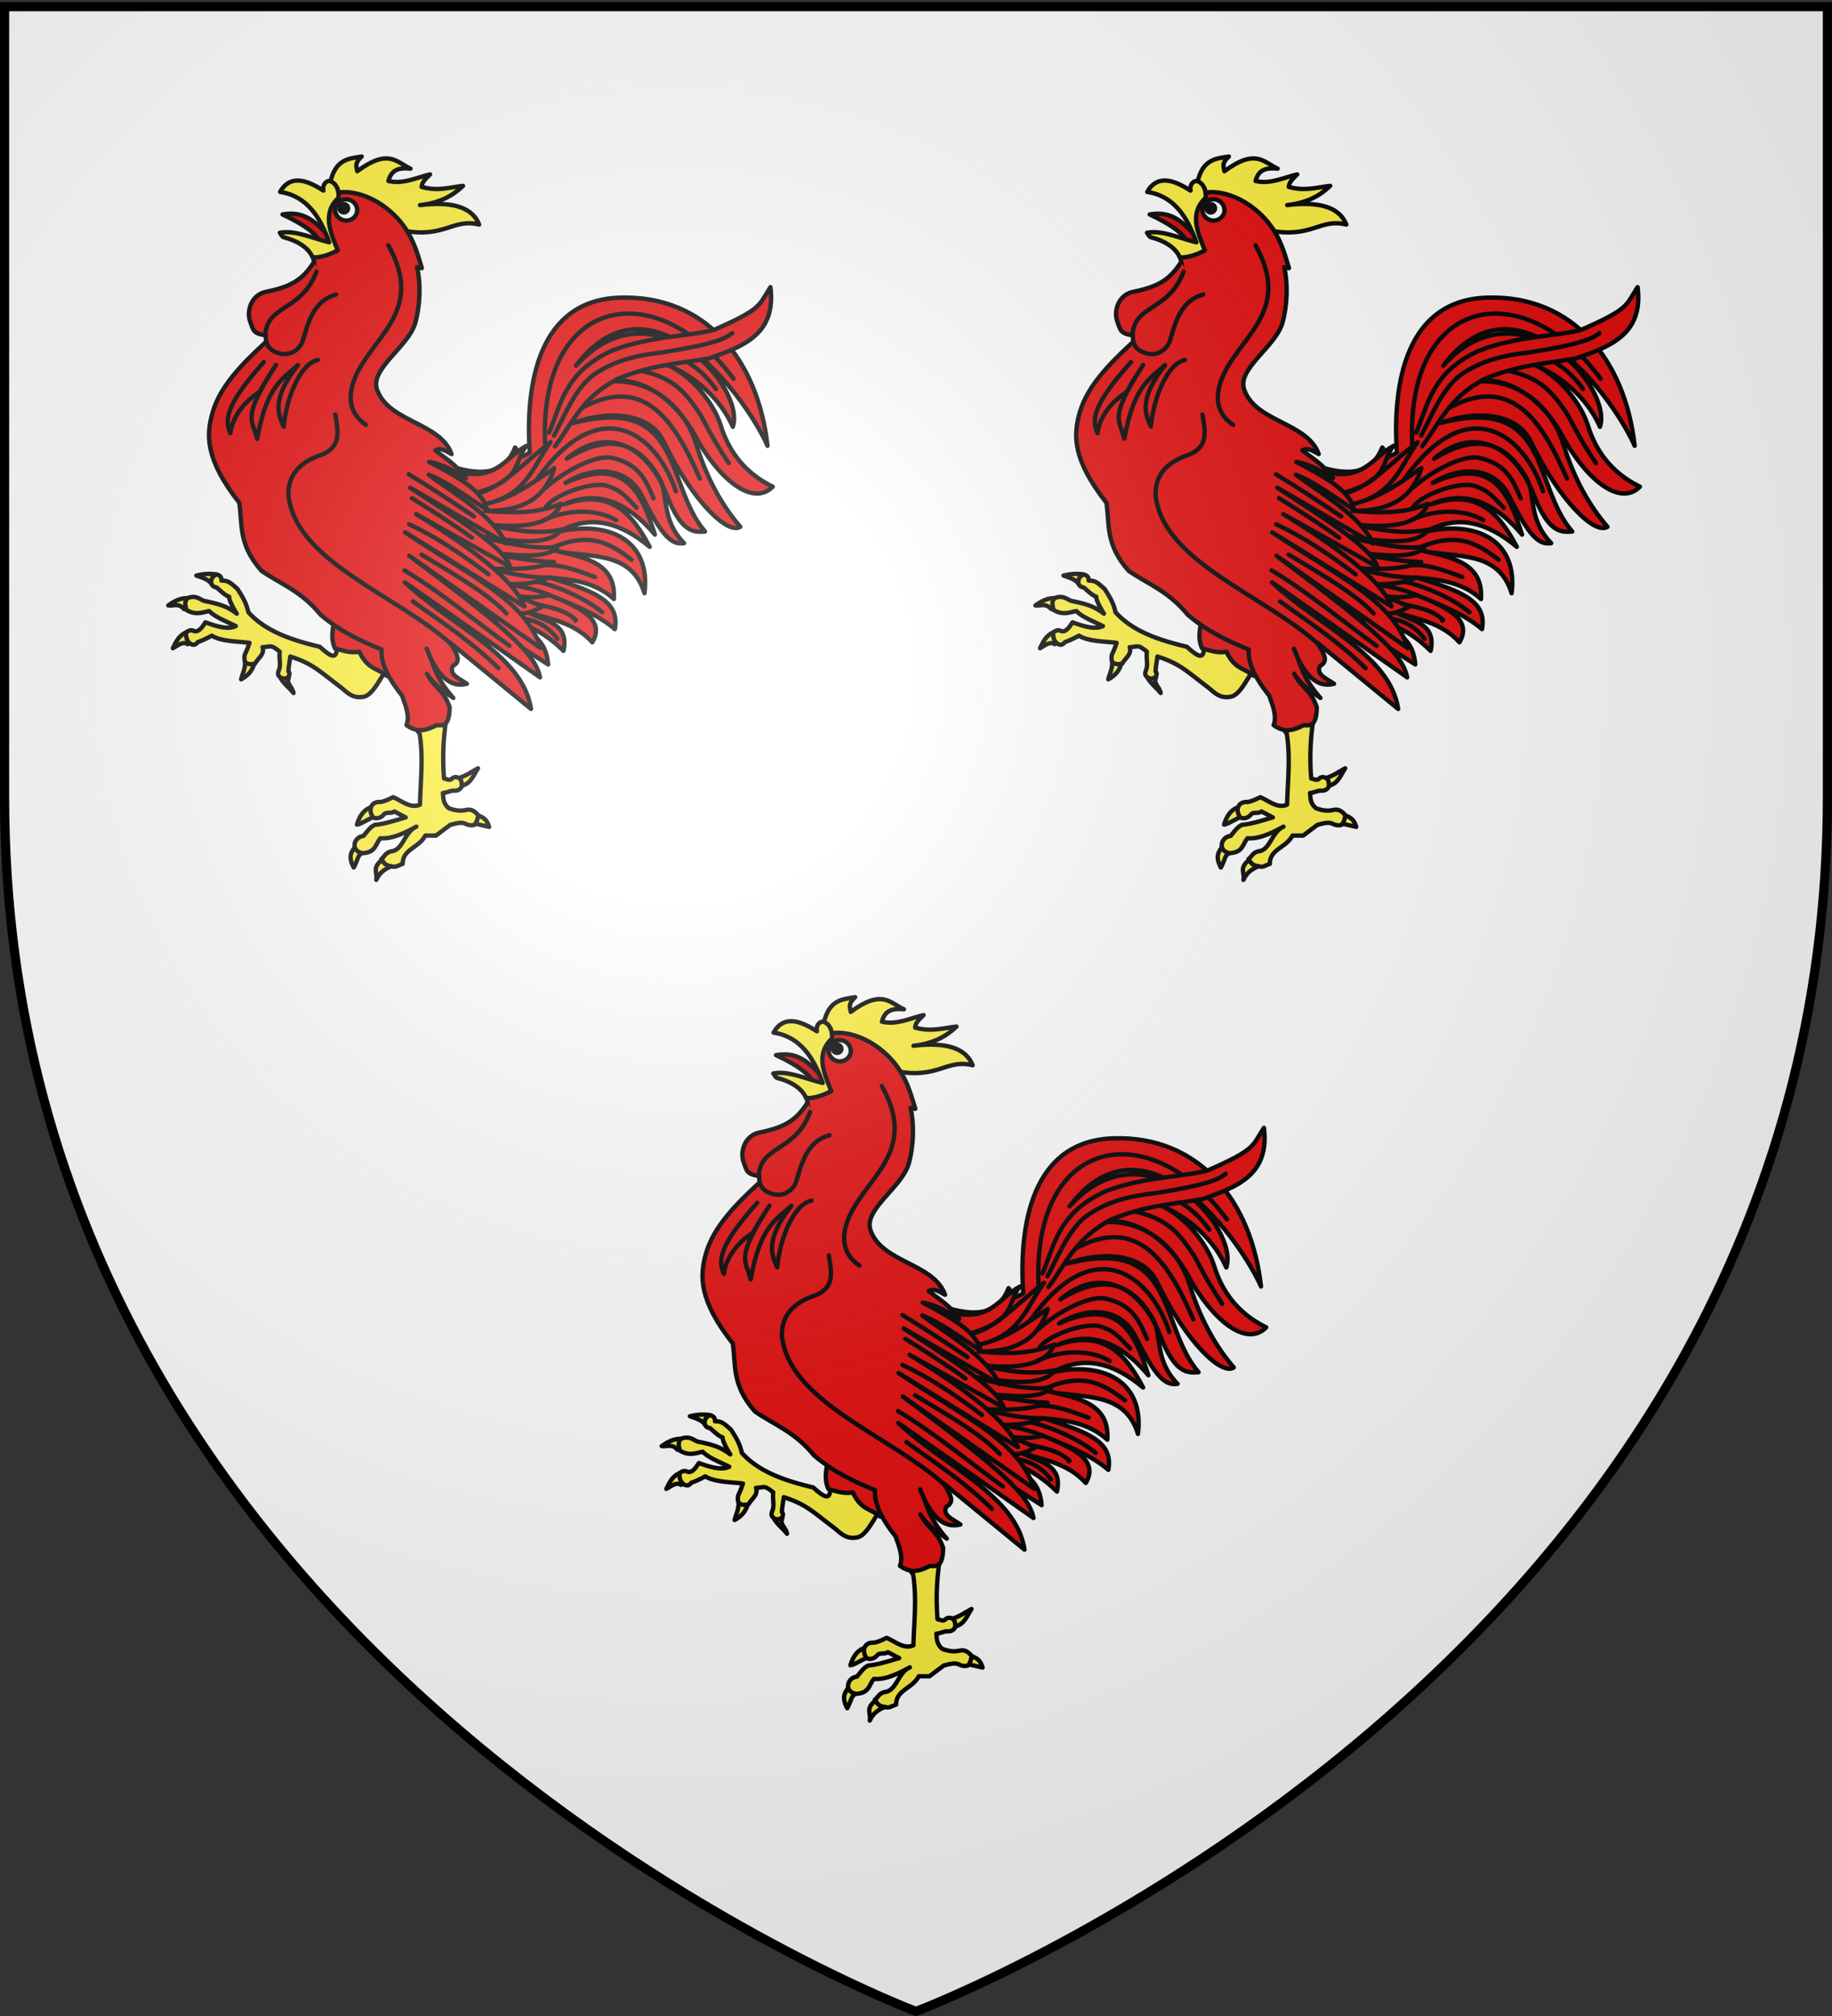 <svg xmlns="http://www.w3.org/2000/svg" xmlns:xlink="http://www.w3.org/1999/xlink" width="600" height="660" version="1.0"><rect width="100%" height="100%" fill="#333333" stroke="none"/><defs><linearGradient id="b"><stop offset="0" style="stop-color:white;stop-opacity:.314"/><stop offset=".19" style="stop-color:white;stop-opacity:.251"/><stop offset=".6" style="stop-color:#6b6b6b;stop-opacity:.125"/><stop offset="1" style="stop-color:black;stop-opacity:.125"/></linearGradient><linearGradient id="a"><stop offset="0" style="stop-color:#fd0000;stop-opacity:1"/><stop offset=".5" style="stop-color:#e77275;stop-opacity:.659"/><stop offset="1" style="stop-color:black;stop-opacity:.323"/></linearGradient><radialGradient xlink:href="#b" id="c" cx="221.445" cy="226.331" r="300" fx="221.445" fy="226.331" gradientTransform="matrix(1.353 0 0 1.349 -77.63 -85.747)" gradientUnits="userSpaceOnUse"/></defs><g style="display:inline"><path d="M300 658.5s298.5-112.32 298.5-397.772V2.176H1.5v258.552C1.5 546.18 300 658.5 300 658.5z" style="fill:#fff;fill-opacity:1;fill-rule:evenodd;stroke:none;stroke-width:1px;stroke-linecap:butt;stroke-linejoin:miter;stroke-opacity:1"/></g><g style="display:inline"><g style="opacity:1"><g style="opacity:1;display:inline"><path d="M0 0h600v660H0z" style="opacity:1;fill:none;fill-opacity:1;fill-rule:nonzero;stroke:none;stroke-width:7.56;stroke-linecap:round;stroke-linejoin:round;stroke-miterlimit:4;stroke-dasharray:none;stroke-opacity:1;display:inline"/></g></g><path d="M172.965 395.777c3.132 1.093 5.934 1.903 7.297 4.117 2.914-1.087 2.99-2.483 1.837-4.735-3.07-.374-6.143-.15-9.134.618zm-13.516 14.347c2.489.374 4.904-1.357 7.562 1.731 2.622-1.166 3.165-2.211 1.89-5.23-3.579-.198-6.634 1.508-9.452 3.499zm9.364 12.633c-4.195 1.481-5.611 4.738-7.138 7.915 2.412-1.4 4.88-3.452 7.05-1.943 2.059-1.741 1.946-4.32.088-5.972zm27.527 12.368c.417 5.288-1.106 7.249-1.89 10.477 2.578-1.412 4.894-3.295 6.148-6.979-.98-4.616-2.798-2.693-4.258-3.498zm17.192 10.124c1.877 2.955 3.767 4.033 6.095 6.943-.576-3.192-3.701-4.505-2.244-7.42-1.595-1.048-2.58-.85-3.851.477zm94.685 43.04c-3.104 1.679-5.626 3.648-9.7 4.841.434 1.137-.471 2.848 1.898 3.501 4.23-.786 5.644-4.964 7.802-8.342zm-58.162 27.03c1.984-.12 6.047-3.171 9.715-4.29.893-1.155-.53-2.764-1.431-4.276-4.94.513-7.182 4.923-8.284 8.566zm57.685-4.573c-2.222 2.025-1.573 2.656-1.647 3.966l7.438 1.714c-.876-2.823-1.87-4.381-5.791-5.68zm-58.052 14.633c-2.265 2.815-4.068 5.182-1.149 10.565 2.453-4.466 1.434-5.873 5.1-7.636-.236-2.525-1.83-2.29-3.951-2.93zm12.242 7.1c-4.838 3.747-1.8 5.99-2.584 9.398 1.498-3.2 3.587-5.175 8.127-6.855-1.103-2.194-2.686-1.657-5.543-2.542z" style="fill:#fcef3c;fill-opacity:1;fill-rule:evenodd;stroke:#000;stroke-width:2.096;stroke-linecap:round;stroke-linejoin:round;stroke-miterlimit:4;stroke-dasharray:none;stroke-opacity:1" transform="matrix(.682 0 0 .682 107.975 193.728)"/><path d="m240.351 430.36 11.709 1.428 13.707 6.854c-5.078 7.071-8.237 15.352-13.422 15.42-4.77.667-7.501-2.72-10.041-4.647-10.556-8.005-13.592-11.377-24.227-14.771-.42 3.008-.823 4.938-.914 7.15 1.051 1.086.197 1.923.058 2.845-1.528.39-1.81 1.107-3.713.143-1.699-.997-1.433-2.327-.907-3.632 1.071-2.656-.021-5.27.392-8.85-4.543-3.646-4.084-2.295-8.248-2.146 1.075 3.503-2.064 5.134-3.516 7.774-1.666.542-3.332.691-4.997-.714-.637-4.24.125-2.632 2.233-9.116-4.875-.709-13.6-.572-18.06-3.455-2.018 1.058-4.417 2.306-6.743 3.05-1.316 1.758-2.61 1.455-3.796.656-1.864-1.601-1.8-3.396-1.944-5.17 1.268-1.029 2.441-1.41 3.582-.894 2.524 1.145 4.404-1.99 5.788-4.044 3.64 1.262 10.371 3.88 14.583 1.79-3.957-2.033-9.972-4.268-12.747-7.213-3.132.592-6.581 2.187-11.025-.59-.266-1.873-1.158-3.746.589-5.618 4.744-1.868 6.464 1.408 8.884 1.493 5.112 1.156 9.755 2.022 14.8 5.98-1.803-2.832-3.795-6.57-3.667-8.128-1.953-.705-3.792-2.493-5.987-4.419-1.821-.382-2.22-.984-2.625-2.16-.206-1.911.634-3.3 2.57-4.14 1.627.452 2.498 1.354 2.33 2.938 2.673.15 3.398.018 7.814 4.174 2.351 3.815 3.977 6.113 5.141 11.06 8.409 9.303 21.078 13.401 34.268 16.563 4.363 3.93 8.31 7.056 8.131.39zM285.756 449.636l8.424 8.567c-2.511 11.66-3.2 23.321-2.284 34.982 1.184.263 2.763 1.118 3.645.235 1.21-1.212 2.279-.922 3.352-.61 1.76 1.292 1.451 2.792 1.512 4.255-.762 1.42-2.012 2.067-3.748 1.976-1.672-.087-3.326.99-5.332 1.14.297 2.428.024 4.855 2.855 7.282 3.432 1.292 5.982 1.36 8.252.855 2.139-.474 3.894.087 5.884 2.572-.287 1.523-.529 3.046-1.856 4.569-1.321.391-2.726.233-4.226-.498-2.204-1.075-4.893-.075-7.34.498l-6.853 5.14h-5.14c-3.058 5.945-10.955 6.523-10.852 13.564-1.786.608-3.66 1.997-5.283 1.143-3.456-.247-3.9-2-4.997-3.427 1.707-1.15 1.812-3.207 5.238-3.793 5.344-.914 5.837-9.186 11.61-11.77-6.05 3.308-11.98 6.025-17.277 5.568-2.366 2.665-2.101 6.865-8.567 7.14-5.734-.824-4.58-7.66.434-8.245 1.68-2.028 3.234-4.307 5.42-5.32 5.214-.53 9.968-2.21 14.85-3.57l-5.426-2.855c-1.51 1.167-3.928.082-5.009 1.386-1.594 1.924-3.595 2.14-5.097 1.572-2.483-3.186-1.535-7.474 2.851-7.523 1.837.148 5.122-1.617 6.684-2.289 4.23 1.777 8.274 5.601 12.85 3.57.262-11.276 1.67-22.361-.142-33.983a63.337 63.337 0 0 1-1.686-2.436 54.261 54.261 0 0 1-2.312-3.846l-1.428-12.28 10.994-3.569z" style="fill:#fcef3c;fill-opacity:1;fill-rule:evenodd;stroke:#000;stroke-width:2.096;stroke-linecap:round;stroke-linejoin:round;stroke-miterlimit:4;stroke-dasharray:none;stroke-opacity:1" transform="matrix(.682 0 0 .682 107.975 193.728)"/><path d="M240.265 411.263c-.415 6.175-3.813 12.955-.75 19.45 3.905 1.196 7.81 2.406 11.716 1.632 3.904 8.537 8.738 7.772 13.114 11.597l4.778-12.82M272.642 335.788c20.658 6.137 44.74 20.202 53.38-1.484 2.085 1.053-3.17 8.223 7.044 2.5-2.24-33.334 4.345-73.073 43.041-74.425 41.757-1.458 66.633 30.395 71.126 71.111-8.69-20.107-54.894-87.444-91.95-38.456 36.722-40.85 81.642 10.365 75.293 29.347-8.714-19.954-31.347-33.03-43.681-31.74 14.532-2.528 33.015 15.499 37.94 31.283 3.479 11.151 10.614 22.25 24.913 29.192-9.902 10.148-26.591-4.614-37.112-24.197-9.26-17.236-25.725-29.102-40.879-26.262 18.762-1.429 35.497 11.47 41.174 29.875 3.664 11.876 9.94 26.791 21.245 39.856-5.959 3.942-22.954-12.163-36.78-40.918-6.783-14.107-26.936-15.052-43.469-8.91 52.993-13.782 43.942 29.799 63.32 52.085-5.812.569-11.6-.049-18.337-17.348-9.482-24.352-29.252-33.573-48.056-17.57 18.375-11.328 33.473-10.159 44.658 9.68 4.158 7.373.436 19.355 11.656 30.83-6.512 1.087-11.178-4.606-20.268-22.796-6.49-12.985-21.89-15.167-36.66-6.134 28.633-13.145 36.53 4.721 42.928 24.828-12.638-14.945-26.83-21.934-43.843-14.489 22.354-7.834 32.952 4.36 41.32 20.355-13.889-11.54-28.054-15.865-43.432-7.362 24.084-5.319 44.087 4.32 40.94 29.644-6.298-20.701-26.44-16.902-42.498-20.332 14.209 3.216 28.956 5.943 27.795 23.101-9.138-8.253-19.936-9.293-30.742-10.3 20.64 6.41 33.82 10.931 31.22 24.77-8.043-7.019-20.406-11.958-32.735-16.914 14.292 5.82 28.766 11.591 21.909 23.212-8.592-9.465-19.938-11.065-30.68-14.389 7.894 4.249 19.785 5.124 16.833 18.527-5.936-6.035-12.364-9.934-19.013-12.875 3.908 6.413 10.568 7.054 11.654 19.386l-21.454-13.73-47.8-88.95z" style="fill:#e20909;fill-opacity:1;fill-rule:evenodd;stroke:#000;stroke-width:2.096;stroke-linecap:round;stroke-linejoin:round;stroke-miterlimit:4;stroke-dasharray:none;stroke-opacity:1" transform="matrix(.682 0 0 .682 107.975 193.728)"/><path d="m240.134 211.287-2.825-4.38c2.547-11.193 8.971-11.245 15.053-12.283-3.763 3.452-2.348 5.043-2.146 7.07 15.284-11.33 19.04-4.059 25.57-1.263-4.664-.371-9.048-.16-10.591 5.954 7.257 1.67 13.426-1.68 19.999-3.167-1.712 1.786-3.82 3.33-4.076 6.003 7.865 2.187 13.532.174 19.902-.495-4.759 4.556-10.882 8.164-20.669 9.229 16.92-2.058 25.429 1.723 28.413 9.338-12.733-3.13-16.508 6.675-36.511 2.888l-32.12-18.894z" style="fill:#fcef3c;fill-opacity:1;fill-rule:evenodd;stroke:#000;stroke-width:2.096;stroke-linecap:round;stroke-linejoin:round;stroke-miterlimit:4;stroke-dasharray:none;stroke-opacity:1" transform="matrix(.682 0 0 .682 107.975 193.728)"/><path d="M295.956 345.258c21.076 6.47 25.07-6.271 35.524-11.749-6.566 7.808-.974 16.322-25.822 23.066 12.233-.674 24.872-15.389 37.358-24.806-8.416 11.26-11.27 25.741-32.069 29.833 13.84-2.787 23.588-10.425 33.895-17.398-3.76 12.46-12.846 20.809-33.144 20.502 11.995.91 23.993 1.76 36.235-3.38-3.613 9.511-16.537 12.219-36.531 9.758 12.046 2.507 24.054 5.257 36.902 2.634-6.908 9.029-26.159 4.979-43.941 2.485 13.847 2.648 27.234 7.293 42.019 5.864-5.084 5.996-20.427 3.983-35.144 2.459 10.716 2.052 21.276 4.267 33.478 4.777-8.796 3.58-19.855 3.545-31.184 3.077 9.448 2.24 18.87 4.592 28.898 4.308-5.245 2.514-12.56 3.546-21.83 3.18 8.305.837 15.612 2.617 21.92 5.339-4.322.694-7.97 1.704-17.037.18 4.802 1.6 9.5 3.266 13.402 5.43-4.235 2.149-8.29 4.453-17.272 2.47l-19.893-15.421-5.764-52.608z" style="fill:#e20909;fill-opacity:1;fill-rule:evenodd;stroke:#000;stroke-width:2.096;stroke-linecap:round;stroke-linejoin:round;stroke-miterlimit:4;stroke-dasharray:none;stroke-opacity:1" transform="matrix(.682 0 0 .682 107.975 193.728)"/><path d="M240.27 212.043c7.478-1.374 16.538 1.649 23.862 7.323 11.448 8.868 14.296 19.325 17.101 28.851l-2.284-.459c1.948 8.6 1.308 18.793-.778 26.47-3.232 11.896-22.463 22.467-18.295 32.67 5.64 15.273 30.291 15.441 35.644 30.584-2.515-1.255-4.882-3.402-7.871-1.812 4.866 3.932 9.584 6.31 14.748 13.341-5.716-3.488-11.47-6.792-17.682-7.8 12.536 6.726 25.663 13.282 27.86 22.99-9.345-5.877-18.692-13.202-28.038-16.815 13.788 10.292 30.336 19.188 37.159 33.005l-46.055-26.764c20.773 13.76 45.26 28.377 48.028 37.993l-45.146-25.312c25.76 15.792 46.507 30.972 51.967 44.287L273.2 375.03c31.769 21.423 57.684 32.3 65.11 55.6l-63.136-44.371c46.57 34.742 60.558 46.876 62.811 58.387l-64.923-45.612c22.453 21.094 56.664 34.585 60.603 60.78l-38.702-31.703c2.082 4.071 6.046 8.575 1.186 11.048-2.146 4.29 3.301 6.113 6.725 8.593-8.227 2.134-14.475-4.331-19.321-16.88 3.451 7.375 3.824 13.499 12.786 23.664-3.272-2.454-8.793-5.554-12.659-11.617 3.888 7.284 7.923 7.436 10.916 16.063-.113 9.108-3.17 8.895-6.241 8.635-4.758 2.302-8.814 4.015-14.5-.022 1.676-4.382-.386-9.297-2.126-14.166-5.97-7.549-10.348-15-9.82-22.152-9.956-4.068-19.85-8.64-29.31-16.693-9.31-11.385-18.86-14.542-28.313-21.022-11.294-12.684-9.185-22.283-10.703-32.716-16.49-20.943-15.972-32.61-12.767-43.552 3.586-12.238 13.74-22.807 25.046-33.19 11.612-6.89 20.178-16.594 25.411-29.374l-2.064-10.836c2.031-3.607 3.458-8.126 10.804-3.729-6.885-11.905-4.068-21.255.71-30.088" style="fill:#e20909;fill-opacity:1;fill-rule:evenodd;stroke:#000;stroke-width:2.096;stroke-linecap:round;stroke-linejoin:round;stroke-miterlimit:4;stroke-dasharray:none;stroke-opacity:1" transform="matrix(.682 0 0 .682 107.975 193.728)"/><path d="M214.34 222.442c11.223-1.938 16.574 4.193 23.92 12.445l-5.578 3.353c.185-5.333-7.198-10.585-18.341-15.798z" style="fill:#d40000;fill-rule:evenodd;stroke:#000;stroke-width:2.096;stroke-linecap:round;stroke-linejoin:round;stroke-miterlimit:4;stroke-dasharray:none;stroke-opacity:1" transform="matrix(.682 0 0 .682 107.975 193.728)"/><path d="M211.806 285.008c6.215 2.064 11.073 1.069 13.438-5.551" style="fill:none;fill-rule:evenodd;stroke:#000;stroke-width:2.096;stroke-linecap:round;stroke-linejoin:round;stroke-miterlimit:4;stroke-dasharray:none;stroke-opacity:1" transform="matrix(.682 0 0 .682 107.975 193.728)"/><path d="M267.438 368.615c0 4.394-3.675 7.955-8.208 7.955-4.532 0-8.207-3.561-8.207-7.955 0-4.393 3.675-7.955 8.207-7.955 4.533 0 8.208 3.562 8.208 7.955z" style="fill:none;fill-opacity:1;stroke:#000;stroke-width:3.707;stroke-linecap:round;stroke-linejoin:round;stroke-miterlimit:4;stroke-dasharray:none;stroke-opacity:1" transform="matrix(.376 .086 -.086 .376 209.71 183.22)"/><path d="M229.384 245.384c-5.005 7.604-9.766 11.55-22.923 14.175-7.16 1.429-9.5 9.227-7.686 14.221 1.539 4.236 1.397 5.814 7.575 6.732 0 0-.911 5.254 4.017 7.686 7.398 3.65 12.6-1.385 13.7-5.196 2.812-9.748 5.522-19.138 15.958-22.14" style="fill:#e20909;fill-opacity:1;fill-rule:evenodd;stroke:#000;stroke-width:2.096;stroke-linecap:round;stroke-linejoin:round;stroke-miterlimit:4;stroke-dasharray:none;stroke-opacity:1" transform="matrix(.682 0 0 .682 107.975 193.728)"/><path d="M218.698 397.91c0 8.298-7.01 15.026-15.657 15.026-8.648 0-15.658-6.728-15.658-15.026 0-8.299 7.01-15.026 15.658-15.026 8.647 0 15.657 6.727 15.657 15.026z" style="fill:#fff;fill-opacity:1;stroke:#000;stroke-width:6.163;stroke-linecap:round;stroke-linejoin:round;stroke-miterlimit:4;stroke-dasharray:none;stroke-opacity:1" transform="rotate(12.966 -946.304 1220.938) scale(.232)"/><path d="M218.698 397.91c0 8.298-7.01 15.026-15.657 15.026-8.648 0-15.658-6.728-15.658-15.026 0-8.299 7.01-15.026 15.658-15.026 8.647 0 15.657 6.727 15.657 15.026z" style="fill:#000;fill-opacity:1;stroke:#000;stroke-width:15.74;stroke-linecap:round;stroke-linejoin:round;stroke-miterlimit:4;stroke-dasharray:none;stroke-opacity:1" transform="rotate(12.961 -1205.583 1315.185) scale(.091)"/><path d="M213.168 211.623c13.145 2.032 19.32 12.374 23.59 24.185-7.97-1.874-16.376-5.992-23.708-4.578.583.821 1.039 1.959 1.992 2.202 6.83 1.74 11.95 5.207 13.747 9.626 3.534.134 7.556-1 12.06-3.378-3.575-8.832-7.61-17.784.392-25.257.246-3.485-.949-6.833-3.889-7.928-1.64-.611-3.953 1.3-3.38 4.497-5.522-3.482-15.31-9.185-20.804.631z" style="fill:#fcef3c;fill-opacity:1;fill-rule:evenodd;stroke:#000;stroke-width:2.096;stroke-linecap:round;stroke-linejoin:round;stroke-miterlimit:4;stroke-dasharray:none;stroke-opacity:1" transform="matrix(.682 0 0 .682 107.975 193.728)"/><path d="M239.692 318.533c1.096 7.314 3.326 14.97-6.154 19.096-11.41 3.722-16.844 10.384-16.321 19.978 3.802 31.647 51.842 47.392 78.013 70.998M205.346 293.337c-19.836 22.06-18.348 28.38-16.056 34.106.922-7.696 6.502-15.002 13.978-19.78 2.64-4.821 5.281-8.897 7.922-12.98-16.613 25.78-11.415 25.913-9.035 35.428 4.648-25.816 12.594-28.952 19.566-35.348-13.088 16.571-9.308 24.037-6.79 29.498 1.186-13.58 7.885-30.389 16.442-31.965M422.443 306.245c-9.383-13.11-20.475-17.1-32.491-20.52M385.249 297.244c17.044 3.279 22.67 10.75 29.913 21.537 5.597 10.81 9.511 17.211 13.454 23.024h0M354.77 317.24c32.698-20.114 47.756 4.129 59.988 32.045" style="fill:none;fill-rule:evenodd;stroke:#000;stroke-width:2.096;stroke-linecap:round;stroke-linejoin:round;stroke-miterlimit:4;stroke-dasharray:none;stroke-opacity:1" transform="matrix(.682 0 0 .682 107.975 193.728)"/><path d="M336.628 349.438c30.709-42.867 57.514-21.169 66.61 5.865" style="fill:none;fill-rule:evenodd;stroke:#000;stroke-width:2.096;stroke-linecap:round;stroke-linejoin:round;stroke-miterlimit:4;stroke-dasharray:none;stroke-opacity:1" transform="matrix(.682 0 0 .682 107.975 193.728)"/><path d="M340.417 353.881c8.556-7.683 23.355-15.911 31.659-14.69 13.664 2.81 16.908 11.256 20.419 19.5" style="fill:none;fill-rule:evenodd;stroke:#000;stroke-width:2.096;stroke-linecap:round;stroke-linejoin:round;stroke-miterlimit:4;stroke-dasharray:none;stroke-opacity:1" transform="matrix(.682 0 0 .682 107.975 193.728)"/><path d="M340.56 363.438c1.984-4.84 18.273-12.142 28.225-11.07 8.421 2.018 10.992 6.352 15.622 10.907M339.836 369.132c14.136-6.266 27.366-4.375 34.707.078M344.306 382.175c16.478-6.885 26.038-3.122 37.588 6.016M340.787 390.775c7.839-.428 16.905 3.262 23.668 5.709M336.804 398.767c9.133 1.961 23.233 7.998 31.084 14.624M336.68 409.576c7.01 1.68 13.805 2.786 18.603 7.653h0l-.342.214M330.957 416.61c4.777.783 10.682 3.205 15.384 9.55M340.448 333.376c-3.455-71.483 52.88-82.89 90.458-32.069h0" style="fill:none;fill-rule:evenodd;stroke:#000;stroke-width:2.096;stroke-linecap:round;stroke-linejoin:round;stroke-miterlimit:4;stroke-dasharray:none;stroke-opacity:1" transform="matrix(.682 0 0 .682 107.975 193.728)"/><path d="M342.307 327.21c5.875-13.898 7.563-28.981 30.159-39.356 18.314-7.157 36.845-6.772 49.202-10.065 23.314-10.242 21.18-11.598 26.98-20.455 2.944 23.343-14.31 28.745-29.562 34.22-14.244 2.5-27.072 2.923-43.873 9.826-17.242 9.12-21.666 21.19-30.013 32.357" style="fill:#e20909;fill-opacity:1;fill-rule:evenodd;stroke:#000;stroke-width:2.096;stroke-linecap:round;stroke-linejoin:round;stroke-miterlimit:4;stroke-dasharray:none;stroke-opacity:1" transform="matrix(.682 0 0 .682 107.975 193.728)"/><path d="M344.668 328.593c3.995-6.903 9.292-21.39 18.333-28.621 10.445-7.628 21.96-9.988 33.685-11.309 25.308-4.004 30.381-6.687 33.624-9.25M321.848 413.954c-8.812-9.818-30.127-21.726-40.77-28.23M323.328 429.512c-14.295-10.278-32.963-25.76-50.441-36.233M275.052 371.143c12.143 5.66 24.403 13.626 38.193 24.057M276.464 358.646c6.194 3.774 20.811 13.113 28.86 18.992M275.002 347.174c11.437 6.973 21.406 13.608 31.299 20.226M318.065 440.266c-13.19-12.907-27.229-22.132-41.108-32.048M265.136 237.245c18.508 32.79-9.78 44.699-16.795 65.755-2.415 7.25-1.945 15.088 6.065 20.459M206.058 280.479c.77-14.952 17.378-11.286 24.614-30.673" style="fill:none;fill-rule:evenodd;stroke:#000;stroke-width:2.096;stroke-linecap:round;stroke-linejoin:round;stroke-miterlimit:4;stroke-dasharray:none;stroke-opacity:1" transform="matrix(.682 0 0 .682 107.975 193.728)"/><path d="M172.965 395.777c3.132 1.093 5.934 1.903 7.297 4.117 2.914-1.087 2.99-2.483 1.837-4.735-3.07-.374-6.143-.15-9.134.618zm-13.516 14.347c2.489.374 4.904-1.357 7.562 1.731 2.622-1.166 3.165-2.211 1.89-5.23-3.579-.198-6.634 1.508-9.452 3.499zm9.364 12.633c-4.195 1.481-5.611 4.738-7.138 7.915 2.412-1.4 4.88-3.452 7.05-1.943 2.059-1.741 1.946-4.32.088-5.972zm27.527 12.368c.417 5.288-1.106 7.249-1.89 10.477 2.578-1.412 4.894-3.295 6.148-6.979-.98-4.616-2.798-2.693-4.258-3.498zm17.192 10.124c1.877 2.955 3.767 4.033 6.095 6.943-.576-3.192-3.701-4.505-2.244-7.42-1.595-1.048-2.58-.85-3.851.477zm94.685 43.04c-3.104 1.679-5.626 3.648-9.7 4.841.434 1.137-.471 2.848 1.898 3.501 4.23-.786 5.644-4.964 7.802-8.342zm-58.162 27.03c1.984-.12 6.047-3.171 9.715-4.29.893-1.155-.53-2.764-1.431-4.276-4.94.513-7.182 4.923-8.284 8.566zm57.685-4.573c-2.222 2.025-1.573 2.656-1.647 3.966l7.438 1.714c-.876-2.823-1.87-4.381-5.791-5.68zm-58.052 14.633c-2.265 2.815-4.068 5.182-1.149 10.565 2.453-4.466 1.434-5.873 5.1-7.636-.236-2.525-1.83-2.29-3.951-2.93zm12.242 7.1c-4.838 3.747-1.8 5.99-2.584 9.398 1.498-3.2 3.587-5.175 8.127-6.855-1.103-2.194-2.686-1.657-5.543-2.542z" style="fill:#fcef3c;fill-opacity:1;fill-rule:evenodd;stroke:#000;stroke-width:2.096;stroke-linecap:round;stroke-linejoin:round;stroke-miterlimit:4;stroke-dasharray:none;stroke-opacity:1" transform="matrix(.682 0 0 .682 -53.646 -81.496)"/><path d="m240.351 430.36 11.709 1.428 13.707 6.854c-5.078 7.071-8.237 15.352-13.422 15.42-4.77.667-7.501-2.72-10.041-4.647-10.556-8.005-13.592-11.377-24.227-14.771-.42 3.008-.823 4.938-.914 7.15 1.051 1.086.197 1.923.058 2.845-1.528.39-1.81 1.107-3.713.143-1.699-.997-1.433-2.327-.907-3.632 1.071-2.656-.021-5.27.392-8.85-4.543-3.646-4.084-2.295-8.248-2.146 1.075 3.503-2.064 5.134-3.516 7.774-1.666.542-3.332.691-4.997-.714-.637-4.24.125-2.632 2.233-9.116-4.875-.709-13.6-.572-18.06-3.455-2.018 1.058-4.417 2.306-6.743 3.05-1.316 1.758-2.61 1.455-3.796.656-1.864-1.601-1.8-3.396-1.944-5.17 1.268-1.029 2.441-1.41 3.582-.894 2.524 1.145 4.404-1.99 5.788-4.044 3.64 1.262 10.371 3.88 14.583 1.79-3.957-2.033-9.972-4.268-12.747-7.213-3.132.592-6.581 2.187-11.025-.59-.266-1.873-1.158-3.746.589-5.618 4.744-1.868 6.464 1.408 8.884 1.493 5.112 1.156 9.755 2.022 14.8 5.98-1.803-2.832-3.795-6.57-3.667-8.128-1.953-.705-3.792-2.493-5.987-4.419-1.821-.382-2.22-.984-2.625-2.16-.206-1.911.634-3.3 2.57-4.14 1.627.452 2.498 1.354 2.33 2.938 2.673.15 3.398.018 7.814 4.174 2.351 3.815 3.977 6.113 5.141 11.06 8.409 9.303 21.078 13.401 34.268 16.563 4.363 3.93 8.31 7.056 8.131.39zM285.756 449.636l8.424 8.567c-2.511 11.66-3.2 23.321-2.284 34.982 1.184.263 2.763 1.118 3.645.235 1.21-1.212 2.279-.922 3.352-.61 1.76 1.292 1.451 2.792 1.512 4.255-.762 1.42-2.012 2.067-3.748 1.976-1.672-.087-3.326.99-5.332 1.14.297 2.428.024 4.855 2.855 7.282 3.432 1.292 5.982 1.36 8.252.855 2.139-.474 3.894.087 5.884 2.572-.287 1.523-.529 3.046-1.856 4.569-1.321.391-2.726.233-4.226-.498-2.204-1.075-4.893-.075-7.34.498l-6.853 5.14h-5.14c-3.058 5.945-10.955 6.523-10.852 13.564-1.786.608-3.66 1.997-5.283 1.143-3.456-.247-3.9-2-4.997-3.427 1.707-1.15 1.812-3.207 5.238-3.793 5.344-.914 5.837-9.186 11.61-11.77-6.05 3.308-11.98 6.025-17.277 5.568-2.366 2.665-2.101 6.865-8.567 7.14-5.734-.824-4.58-7.66.434-8.245 1.68-2.028 3.234-4.307 5.42-5.32 5.214-.53 9.968-2.21 14.85-3.57l-5.426-2.855c-1.51 1.167-3.928.082-5.009 1.386-1.594 1.924-3.595 2.14-5.097 1.572-2.483-3.186-1.535-7.474 2.851-7.523 1.837.148 5.122-1.617 6.684-2.289 4.23 1.777 8.274 5.601 12.85 3.57.262-11.276 1.67-22.361-.142-33.983a63.337 63.337 0 0 1-1.686-2.436 54.261 54.261 0 0 1-2.312-3.846l-1.428-12.28 10.994-3.569z" style="fill:#fcef3c;fill-opacity:1;fill-rule:evenodd;stroke:#000;stroke-width:2.096;stroke-linecap:round;stroke-linejoin:round;stroke-miterlimit:4;stroke-dasharray:none;stroke-opacity:1" transform="matrix(.682 0 0 .682 -53.646 -81.496)"/><path d="M240.265 411.263c-.415 6.175-3.813 12.955-.75 19.45 3.905 1.196 7.81 2.406 11.716 1.632 3.904 8.537 8.738 7.772 13.114 11.597l4.778-12.82M272.642 335.788c20.658 6.137 44.74 20.202 53.38-1.484 2.085 1.053-3.17 8.223 7.044 2.5-2.24-33.334 4.345-73.073 43.041-74.425 41.757-1.458 66.633 30.395 71.126 71.111-8.69-20.107-54.894-87.444-91.95-38.456 36.722-40.85 81.642 10.365 75.293 29.347-8.714-19.954-31.347-33.03-43.681-31.74 14.532-2.528 33.015 15.499 37.94 31.283 3.479 11.151 10.614 22.25 24.913 29.192-9.902 10.148-26.591-4.614-37.112-24.197-9.26-17.236-25.725-29.102-40.879-26.262 18.762-1.429 35.497 11.47 41.174 29.875 3.664 11.876 9.94 26.791 21.245 39.856-5.959 3.942-22.954-12.163-36.78-40.918-6.783-14.107-26.936-15.052-43.469-8.91 52.993-13.782 43.942 29.799 63.32 52.085-5.812.569-11.6-.049-18.337-17.348-9.482-24.352-29.252-33.573-48.056-17.57 18.375-11.328 33.473-10.159 44.658 9.68 4.158 7.373.436 19.355 11.656 30.83-6.512 1.087-11.178-4.606-20.268-22.796-6.49-12.985-21.89-15.167-36.66-6.134 28.633-13.145 36.53 4.721 42.928 24.828-12.638-14.945-26.83-21.934-43.843-14.489 22.354-7.834 32.952 4.36 41.32 20.355-13.889-11.54-28.054-15.865-43.432-7.362 24.084-5.319 44.087 4.32 40.94 29.644-6.298-20.701-26.44-16.902-42.498-20.332 14.209 3.216 28.956 5.943 27.795 23.101-9.138-8.253-19.936-9.293-30.742-10.3 20.64 6.41 33.82 10.931 31.22 24.77-8.043-7.019-20.406-11.958-32.735-16.914 14.292 5.82 28.766 11.591 21.909 23.212-8.592-9.465-19.938-11.065-30.68-14.389 7.894 4.249 19.785 5.124 16.833 18.527-5.936-6.035-12.364-9.934-19.013-12.875 3.908 6.413 10.568 7.054 11.654 19.386l-21.454-13.73-47.8-88.95z" style="fill:#e20909;fill-opacity:1;fill-rule:evenodd;stroke:#000;stroke-width:2.096;stroke-linecap:round;stroke-linejoin:round;stroke-miterlimit:4;stroke-dasharray:none;stroke-opacity:1" transform="matrix(.682 0 0 .682 -53.646 -81.496)"/><path d="m240.134 211.287-2.825-4.38c2.547-11.193 8.971-11.245 15.053-12.283-3.763 3.452-2.348 5.043-2.146 7.07 15.284-11.33 19.04-4.059 25.57-1.263-4.664-.371-9.048-.16-10.591 5.954 7.257 1.67 13.426-1.68 19.999-3.167-1.712 1.786-3.82 3.33-4.076 6.003 7.865 2.187 13.532.174 19.902-.495-4.759 4.556-10.882 8.164-20.669 9.229 16.92-2.058 25.429 1.723 28.413 9.338-12.733-3.13-16.508 6.675-36.511 2.888l-32.12-18.894z" style="fill:#fcef3c;fill-opacity:1;fill-rule:evenodd;stroke:#000;stroke-width:2.096;stroke-linecap:round;stroke-linejoin:round;stroke-miterlimit:4;stroke-dasharray:none;stroke-opacity:1" transform="matrix(.682 0 0 .682 -53.646 -81.496)"/><path d="M295.956 345.258c21.076 6.47 25.07-6.271 35.524-11.749-6.566 7.808-.974 16.322-25.822 23.066 12.233-.674 24.872-15.389 37.358-24.806-8.416 11.26-11.27 25.741-32.069 29.833 13.84-2.787 23.588-10.425 33.895-17.398-3.76 12.46-12.846 20.809-33.144 20.502 11.995.91 23.993 1.76 36.235-3.38-3.613 9.511-16.537 12.219-36.531 9.758 12.046 2.507 24.054 5.257 36.902 2.634-6.908 9.029-26.159 4.979-43.941 2.485 13.847 2.648 27.234 7.293 42.019 5.864-5.084 5.996-20.427 3.983-35.144 2.459 10.716 2.052 21.276 4.267 33.478 4.777-8.796 3.58-19.855 3.545-31.184 3.077 9.448 2.24 18.87 4.592 28.898 4.308-5.245 2.514-12.56 3.546-21.83 3.18 8.305.837 15.612 2.617 21.92 5.339-4.322.694-7.97 1.704-17.037.18 4.802 1.6 9.5 3.266 13.402 5.43-4.235 2.149-8.29 4.453-17.272 2.47l-19.893-15.421-5.764-52.608z" style="fill:#e20909;fill-opacity:1;fill-rule:evenodd;stroke:#000;stroke-width:2.096;stroke-linecap:round;stroke-linejoin:round;stroke-miterlimit:4;stroke-dasharray:none;stroke-opacity:1" transform="matrix(.682 0 0 .682 -53.646 -81.496)"/><path d="M240.27 212.043c7.478-1.374 16.538 1.649 23.862 7.323 11.448 8.868 14.296 19.325 17.101 28.851l-2.284-.459c1.948 8.6 1.308 18.793-.778 26.47-3.232 11.896-22.463 22.467-18.295 32.67 5.64 15.273 30.291 15.441 35.644 30.584-2.515-1.255-4.882-3.402-7.871-1.812 4.866 3.932 9.584 6.31 14.748 13.341-5.716-3.488-11.47-6.792-17.682-7.8 12.536 6.726 25.663 13.282 27.86 22.99-9.345-5.877-18.692-13.202-28.038-16.815 13.788 10.292 30.336 19.188 37.159 33.005l-46.055-26.764c20.773 13.76 45.26 28.377 48.028 37.993l-45.146-25.312c25.76 15.792 46.507 30.972 51.967 44.287L273.2 375.03c31.769 21.423 57.684 32.3 65.11 55.6l-63.136-44.371c46.57 34.742 60.558 46.876 62.811 58.387l-64.923-45.612c22.453 21.094 56.664 34.585 60.603 60.78l-38.702-31.703c2.082 4.071 6.046 8.575 1.186 11.048-2.146 4.29 3.301 6.113 6.725 8.593-8.227 2.134-14.475-4.331-19.321-16.88 3.451 7.375 3.824 13.499 12.786 23.664-3.272-2.454-8.793-5.554-12.659-11.617 3.888 7.284 7.923 7.436 10.916 16.063-.113 9.108-3.17 8.895-6.241 8.635-4.758 2.302-8.814 4.015-14.5-.022 1.676-4.382-.386-9.297-2.126-14.166-5.97-7.549-10.348-15-9.82-22.152-9.956-4.068-19.85-8.64-29.31-16.693-9.31-11.385-18.86-14.542-28.313-21.022-11.294-12.684-9.185-22.283-10.703-32.716-16.49-20.943-15.972-32.61-12.767-43.552 3.586-12.238 13.74-22.807 25.046-33.19 11.612-6.89 20.178-16.594 25.411-29.374l-2.064-10.836c2.031-3.607 3.458-8.126 10.804-3.729-6.885-11.905-4.068-21.255.71-30.088" style="fill:#e20909;fill-opacity:1;fill-rule:evenodd;stroke:#000;stroke-width:2.096;stroke-linecap:round;stroke-linejoin:round;stroke-miterlimit:4;stroke-dasharray:none;stroke-opacity:1" transform="matrix(.682 0 0 .682 -53.646 -81.496)"/><path d="M214.34 222.442c11.223-1.938 16.574 4.193 23.92 12.445l-5.578 3.353c.185-5.333-7.198-10.585-18.341-15.798z" style="fill:#d40000;fill-rule:evenodd;stroke:#000;stroke-width:2.096;stroke-linecap:round;stroke-linejoin:round;stroke-miterlimit:4;stroke-dasharray:none;stroke-opacity:1" transform="matrix(.682 0 0 .682 -53.646 -81.496)"/><path d="M211.806 285.008c6.215 2.064 11.073 1.069 13.438-5.551" style="fill:none;fill-rule:evenodd;stroke:#000;stroke-width:2.096;stroke-linecap:round;stroke-linejoin:round;stroke-miterlimit:4;stroke-dasharray:none;stroke-opacity:1" transform="matrix(.682 0 0 .682 -53.646 -81.496)"/><path d="M267.438 368.615c0 4.394-3.675 7.955-8.208 7.955-4.532 0-8.207-3.561-8.207-7.955 0-4.393 3.675-7.955 8.207-7.955 4.533 0 8.208 3.562 8.208 7.955z" style="fill:none;fill-opacity:1;stroke:#000;stroke-width:3.707;stroke-linecap:round;stroke-linejoin:round;stroke-miterlimit:4;stroke-dasharray:none;stroke-opacity:1" transform="scale(.385) rotate(12.964 1112.946 429.748)"/><path d="M229.384 245.384c-5.005 7.604-9.766 11.55-22.923 14.175-7.16 1.429-9.5 9.227-7.686 14.221 1.539 4.236 1.397 5.814 7.575 6.732 0 0-.911 5.254 4.017 7.686 7.398 3.65 12.6-1.385 13.7-5.196 2.812-9.748 5.522-19.138 15.958-22.14" style="fill:#e20909;fill-opacity:1;fill-rule:evenodd;stroke:#000;stroke-width:2.096;stroke-linecap:round;stroke-linejoin:round;stroke-miterlimit:4;stroke-dasharray:none;stroke-opacity:1" transform="matrix(.682 0 0 .682 -53.646 -81.496)"/><path d="M218.698 397.91c0 8.298-7.01 15.026-15.657 15.026-8.648 0-15.658-6.728-15.658-15.026 0-8.299 7.01-15.026 15.658-15.026 8.647 0 15.657 6.727 15.657 15.026z" style="fill:#fff;fill-opacity:1;stroke:#000;stroke-width:6.163;stroke-linecap:round;stroke-linejoin:round;stroke-miterlimit:4;stroke-dasharray:none;stroke-opacity:1" transform="rotate(12.966 184.056 372.034) scale(.232)"/><path d="M218.698 397.91c0 8.298-7.01 15.026-15.657 15.026-8.648 0-15.658-6.728-15.658-15.026 0-8.299 7.01-15.026 15.658-15.026 8.647 0 15.657 6.727 15.657 15.026z" style="fill:#000;fill-opacity:1;stroke:#000;stroke-width:15.74;stroke-linecap:round;stroke-linejoin:round;stroke-miterlimit:4;stroke-dasharray:none;stroke-opacity:1" transform="rotate(12.961 -75.16 466.388) scale(.091)"/><path d="M213.168 211.623c13.145 2.032 19.32 12.374 23.59 24.185-7.97-1.874-16.376-5.992-23.708-4.578.583.821 1.039 1.959 1.992 2.202 6.83 1.74 11.95 5.207 13.747 9.626 3.534.134 7.556-1 12.06-3.378-3.575-8.832-7.61-17.784.392-25.257.246-3.485-.949-6.833-3.889-7.928-1.64-.611-3.953 1.3-3.38 4.497-5.522-3.482-15.31-9.185-20.804.631z" style="fill:#fcef3c;fill-opacity:1;fill-rule:evenodd;stroke:#000;stroke-width:2.096;stroke-linecap:round;stroke-linejoin:round;stroke-miterlimit:4;stroke-dasharray:none;stroke-opacity:1" transform="matrix(.682 0 0 .682 -53.646 -81.496)"/><path d="M239.692 318.533c1.096 7.314 3.326 14.97-6.154 19.096-11.41 3.722-16.844 10.384-16.321 19.978 3.802 31.647 51.842 47.392 78.013 70.998M205.346 293.337c-19.836 22.06-18.348 28.38-16.056 34.106.922-7.696 6.502-15.002 13.978-19.78 2.64-4.821 5.281-8.897 7.922-12.98-16.613 25.78-11.415 25.913-9.035 35.428 4.648-25.816 12.594-28.952 19.566-35.348-13.088 16.571-9.308 24.037-6.79 29.498 1.186-13.58 7.885-30.389 16.442-31.965M422.443 306.245c-9.383-13.11-20.475-17.1-32.491-20.52M385.249 297.244c17.044 3.279 22.67 10.75 29.913 21.537 5.597 10.81 9.511 17.211 13.454 23.024h0M354.77 317.24c32.698-20.114 47.756 4.129 59.988 32.045" style="fill:none;fill-rule:evenodd;stroke:#000;stroke-width:2.096;stroke-linecap:round;stroke-linejoin:round;stroke-miterlimit:4;stroke-dasharray:none;stroke-opacity:1" transform="matrix(.682 0 0 .682 -53.646 -81.496)"/><path d="M336.628 349.438c30.709-42.867 57.514-21.169 66.61 5.865" style="fill:none;fill-rule:evenodd;stroke:#000;stroke-width:2.096;stroke-linecap:round;stroke-linejoin:round;stroke-miterlimit:4;stroke-dasharray:none;stroke-opacity:1" transform="matrix(.682 0 0 .682 -53.646 -81.496)"/><path d="M340.417 353.881c8.556-7.683 23.355-15.911 31.659-14.69 13.664 2.81 16.908 11.256 20.419 19.5" style="fill:none;fill-rule:evenodd;stroke:#000;stroke-width:2.096;stroke-linecap:round;stroke-linejoin:round;stroke-miterlimit:4;stroke-dasharray:none;stroke-opacity:1" transform="matrix(.682 0 0 .682 -53.646 -81.496)"/><path d="M340.56 363.438c1.984-4.84 18.273-12.142 28.225-11.07 8.421 2.018 10.992 6.352 15.622 10.907M339.836 369.132c14.136-6.266 27.366-4.375 34.707.078M344.306 382.175c16.478-6.885 26.038-3.122 37.588 6.016M340.787 390.775c7.839-.428 16.905 3.262 23.668 5.709M336.804 398.767c9.133 1.961 23.233 7.998 31.084 14.624M336.68 409.576c7.01 1.68 13.805 2.786 18.603 7.653h0l-.342.214M330.957 416.61c4.777.783 10.682 3.205 15.384 9.55M340.448 333.376c-3.455-71.483 52.88-82.89 90.458-32.069h0" style="fill:none;fill-rule:evenodd;stroke:#000;stroke-width:2.096;stroke-linecap:round;stroke-linejoin:round;stroke-miterlimit:4;stroke-dasharray:none;stroke-opacity:1" transform="matrix(.682 0 0 .682 -53.646 -81.496)"/><path d="M342.307 327.21c5.875-13.898 7.563-28.981 30.159-39.356 18.314-7.157 36.845-6.772 49.202-10.065 23.314-10.242 21.18-11.598 26.98-20.455 2.944 23.343-14.31 28.745-29.562 34.22-14.244 2.5-27.072 2.923-43.873 9.826-17.242 9.12-21.666 21.19-30.013 32.357" style="fill:#e20909;fill-opacity:1;fill-rule:evenodd;stroke:#000;stroke-width:2.096;stroke-linecap:round;stroke-linejoin:round;stroke-miterlimit:4;stroke-dasharray:none;stroke-opacity:1" transform="matrix(.682 0 0 .682 -53.646 -81.496)"/><path d="M344.668 328.593c3.995-6.903 9.292-21.39 18.333-28.621 10.445-7.628 21.96-9.988 33.685-11.309 25.308-4.004 30.381-6.687 33.624-9.25M321.848 413.954c-8.812-9.818-30.127-21.726-40.77-28.23M323.328 429.512c-14.295-10.278-32.963-25.76-50.441-36.233M275.052 371.143c12.143 5.66 24.403 13.626 38.193 24.057M276.464 358.646c6.194 3.774 20.811 13.113 28.86 18.992M275.002 347.174c11.437 6.973 21.406 13.608 31.299 20.226M318.065 440.266c-13.19-12.907-27.229-22.132-41.108-32.048M265.136 237.245c18.508 32.79-9.78 44.699-16.795 65.755-2.415 7.25-1.945 15.088 6.065 20.459M206.058 280.479c.77-14.952 17.378-11.286 24.614-30.673" style="fill:none;fill-rule:evenodd;stroke:#000;stroke-width:2.096;stroke-linecap:round;stroke-linejoin:round;stroke-miterlimit:4;stroke-dasharray:none;stroke-opacity:1" transform="matrix(.682 0 0 .682 -53.646 -81.496)"/><path d="M172.965 395.777c3.132 1.093 5.934 1.903 7.297 4.117 2.914-1.087 2.99-2.483 1.837-4.735-3.07-.374-6.143-.15-9.134.618zm-13.516 14.347c2.489.374 4.904-1.357 7.562 1.731 2.622-1.166 3.165-2.211 1.89-5.23-3.579-.198-6.634 1.508-9.452 3.499zm9.364 12.633c-4.195 1.481-5.611 4.738-7.138 7.915 2.412-1.4 4.88-3.452 7.05-1.943 2.059-1.741 1.946-4.32.088-5.972zm27.527 12.368c.417 5.288-1.106 7.249-1.89 10.477 2.578-1.412 4.894-3.295 6.148-6.979-.98-4.616-2.798-2.693-4.258-3.498zm17.192 10.124c1.877 2.955 3.767 4.033 6.095 6.943-.576-3.192-3.701-4.505-2.244-7.42-1.595-1.048-2.58-.85-3.851.477zm94.685 43.04c-3.104 1.679-5.626 3.648-9.7 4.841.434 1.137-.471 2.848 1.898 3.501 4.23-.786 5.644-4.964 7.802-8.342zm-58.162 27.03c1.984-.12 6.047-3.171 9.715-4.29.893-1.155-.53-2.764-1.431-4.276-4.94.513-7.182 4.923-8.284 8.566zm57.685-4.573c-2.222 2.025-1.573 2.656-1.647 3.966l7.438 1.714c-.876-2.823-1.87-4.381-5.791-5.68zm-58.052 14.633c-2.265 2.815-4.068 5.182-1.149 10.565 2.453-4.466 1.434-5.873 5.1-7.636-.236-2.525-1.83-2.29-3.951-2.93zm12.242 7.1c-4.838 3.747-1.8 5.99-2.584 9.398 1.498-3.2 3.587-5.175 8.127-6.855-1.103-2.194-2.686-1.657-5.543-2.542z" style="fill:#fcef3c;fill-opacity:1;fill-rule:evenodd;stroke:#000;stroke-width:2.096;stroke-linecap:round;stroke-linejoin:round;stroke-miterlimit:4;stroke-dasharray:none;stroke-opacity:1" transform="matrix(.682 0 0 .682 230.354 -81.496)"/><path d="m240.351 430.36 11.709 1.428 13.707 6.854c-5.078 7.071-8.237 15.352-13.422 15.42-4.77.667-7.501-2.72-10.041-4.647-10.556-8.005-13.592-11.377-24.227-14.771-.42 3.008-.823 4.938-.914 7.15 1.051 1.086.197 1.923.058 2.845-1.528.39-1.81 1.107-3.713.143-1.699-.997-1.433-2.327-.907-3.632 1.071-2.656-.021-5.27.392-8.85-4.543-3.646-4.084-2.295-8.248-2.146 1.075 3.503-2.064 5.134-3.516 7.774-1.666.542-3.332.691-4.997-.714-.637-4.24.125-2.632 2.233-9.116-4.875-.709-13.6-.572-18.06-3.455-2.018 1.058-4.417 2.306-6.743 3.05-1.316 1.758-2.61 1.455-3.796.656-1.864-1.601-1.8-3.396-1.944-5.17 1.268-1.029 2.441-1.41 3.582-.894 2.524 1.145 4.404-1.99 5.788-4.044 3.64 1.262 10.371 3.88 14.583 1.79-3.957-2.033-9.972-4.268-12.747-7.213-3.132.592-6.581 2.187-11.025-.59-.266-1.873-1.158-3.746.589-5.618 4.744-1.868 6.464 1.408 8.884 1.493 5.112 1.156 9.755 2.022 14.8 5.98-1.803-2.832-3.795-6.57-3.667-8.128-1.953-.705-3.792-2.493-5.987-4.419-1.821-.382-2.22-.984-2.625-2.16-.206-1.911.634-3.3 2.57-4.14 1.627.452 2.498 1.354 2.33 2.938 2.673.15 3.398.018 7.814 4.174 2.351 3.815 3.977 6.113 5.141 11.06 8.409 9.303 21.078 13.401 34.268 16.563 4.363 3.93 8.31 7.056 8.131.39zM285.756 449.636l8.424 8.567c-2.511 11.66-3.2 23.321-2.284 34.982 1.184.263 2.763 1.118 3.645.235 1.21-1.212 2.279-.922 3.352-.61 1.76 1.292 1.451 2.792 1.512 4.255-.762 1.42-2.012 2.067-3.748 1.976-1.672-.087-3.326.99-5.332 1.14.297 2.428.024 4.855 2.855 7.282 3.432 1.292 5.982 1.36 8.252.855 2.139-.474 3.894.087 5.884 2.572-.287 1.523-.529 3.046-1.856 4.569-1.321.391-2.726.233-4.226-.498-2.204-1.075-4.893-.075-7.34.498l-6.853 5.14h-5.14c-3.058 5.945-10.955 6.523-10.852 13.564-1.786.608-3.66 1.997-5.283 1.143-3.456-.247-3.9-2-4.997-3.427 1.707-1.15 1.812-3.207 5.238-3.793 5.344-.914 5.837-9.186 11.61-11.77-6.05 3.308-11.98 6.025-17.277 5.568-2.366 2.665-2.101 6.865-8.567 7.14-5.734-.824-4.58-7.66.434-8.245 1.68-2.028 3.234-4.307 5.42-5.32 5.214-.53 9.968-2.21 14.85-3.57l-5.426-2.855c-1.51 1.167-3.928.082-5.009 1.386-1.594 1.924-3.595 2.14-5.097 1.572-2.483-3.186-1.535-7.474 2.851-7.523 1.837.148 5.122-1.617 6.684-2.289 4.23 1.777 8.274 5.601 12.85 3.57.262-11.276 1.67-22.361-.142-33.983a63.337 63.337 0 0 1-1.686-2.436 54.261 54.261 0 0 1-2.312-3.846l-1.428-12.28 10.994-3.569z" style="fill:#fcef3c;fill-opacity:1;fill-rule:evenodd;stroke:#000;stroke-width:2.096;stroke-linecap:round;stroke-linejoin:round;stroke-miterlimit:4;stroke-dasharray:none;stroke-opacity:1" transform="matrix(.682 0 0 .682 230.354 -81.496)"/><path d="M240.265 411.263c-.415 6.175-3.813 12.955-.75 19.45 3.905 1.196 7.81 2.406 11.716 1.632 3.904 8.537 8.738 7.772 13.114 11.597l4.778-12.82M272.642 335.788c20.658 6.137 44.74 20.202 53.38-1.484 2.085 1.053-3.17 8.223 7.044 2.5-2.24-33.334 4.345-73.073 43.041-74.425 41.757-1.458 66.633 30.395 71.126 71.111-8.69-20.107-54.894-87.444-91.95-38.456 36.722-40.85 81.642 10.365 75.293 29.347-8.714-19.954-31.347-33.03-43.681-31.74 14.532-2.528 33.015 15.499 37.94 31.283 3.479 11.151 10.614 22.25 24.913 29.192-9.902 10.148-26.591-4.614-37.112-24.197-9.26-17.236-25.725-29.102-40.879-26.262 18.762-1.429 35.497 11.47 41.174 29.875 3.664 11.876 9.94 26.791 21.245 39.856-5.959 3.942-22.954-12.163-36.78-40.918-6.783-14.107-26.936-15.052-43.469-8.91 52.993-13.782 43.942 29.799 63.32 52.085-5.812.569-11.6-.049-18.337-17.348-9.482-24.352-29.252-33.573-48.056-17.57 18.375-11.328 33.473-10.159 44.658 9.68 4.158 7.373.436 19.355 11.656 30.83-6.512 1.087-11.178-4.606-20.268-22.796-6.49-12.985-21.89-15.167-36.66-6.134 28.633-13.145 36.53 4.721 42.928 24.828-12.638-14.945-26.83-21.934-43.843-14.489 22.354-7.834 32.952 4.36 41.32 20.355-13.889-11.54-28.054-15.865-43.432-7.362 24.084-5.319 44.087 4.32 40.94 29.644-6.298-20.701-26.44-16.902-42.498-20.332 14.209 3.216 28.956 5.943 27.795 23.101-9.138-8.253-19.936-9.293-30.742-10.3 20.64 6.41 33.82 10.931 31.22 24.77-8.043-7.019-20.406-11.958-32.735-16.914 14.292 5.82 28.766 11.591 21.909 23.212-8.592-9.465-19.938-11.065-30.68-14.389 7.894 4.249 19.785 5.124 16.833 18.527-5.936-6.035-12.364-9.934-19.013-12.875 3.908 6.413 10.568 7.054 11.654 19.386l-21.454-13.73-47.8-88.95z" style="fill:#e20909;fill-opacity:1;fill-rule:evenodd;stroke:#000;stroke-width:2.096;stroke-linecap:round;stroke-linejoin:round;stroke-miterlimit:4;stroke-dasharray:none;stroke-opacity:1" transform="matrix(.682 0 0 .682 230.354 -81.496)"/><path d="m240.134 211.287-2.825-4.38c2.547-11.193 8.971-11.245 15.053-12.283-3.763 3.452-2.348 5.043-2.146 7.07 15.284-11.33 19.04-4.059 25.57-1.263-4.664-.371-9.048-.16-10.591 5.954 7.257 1.67 13.426-1.68 19.999-3.167-1.712 1.786-3.82 3.33-4.076 6.003 7.865 2.187 13.532.174 19.902-.495-4.759 4.556-10.882 8.164-20.669 9.229 16.92-2.058 25.429 1.723 28.413 9.338-12.733-3.13-16.508 6.675-36.511 2.888l-32.12-18.894z" style="fill:#fcef3c;fill-opacity:1;fill-rule:evenodd;stroke:#000;stroke-width:2.096;stroke-linecap:round;stroke-linejoin:round;stroke-miterlimit:4;stroke-dasharray:none;stroke-opacity:1" transform="matrix(.682 0 0 .682 230.354 -81.496)"/><path d="M295.956 345.258c21.076 6.47 25.07-6.271 35.524-11.749-6.566 7.808-.974 16.322-25.822 23.066 12.233-.674 24.872-15.389 37.358-24.806-8.416 11.26-11.27 25.741-32.069 29.833 13.84-2.787 23.588-10.425 33.895-17.398-3.76 12.46-12.846 20.809-33.144 20.502 11.995.91 23.993 1.76 36.235-3.38-3.613 9.511-16.537 12.219-36.531 9.758 12.046 2.507 24.054 5.257 36.902 2.634-6.908 9.029-26.159 4.979-43.941 2.485 13.847 2.648 27.234 7.293 42.019 5.864-5.084 5.996-20.427 3.983-35.144 2.459 10.716 2.052 21.276 4.267 33.478 4.777-8.796 3.58-19.855 3.545-31.184 3.077 9.448 2.24 18.87 4.592 28.898 4.308-5.245 2.514-12.56 3.546-21.83 3.18 8.305.837 15.612 2.617 21.92 5.339-4.322.694-7.97 1.704-17.037.18 4.802 1.6 9.5 3.266 13.402 5.43-4.235 2.149-8.29 4.453-17.272 2.47l-19.893-15.421-5.764-52.608z" style="fill:#e20909;fill-opacity:1;fill-rule:evenodd;stroke:#000;stroke-width:2.096;stroke-linecap:round;stroke-linejoin:round;stroke-miterlimit:4;stroke-dasharray:none;stroke-opacity:1" transform="matrix(.682 0 0 .682 230.354 -81.496)"/><path d="M240.27 212.043c7.478-1.374 16.538 1.649 23.862 7.323 11.448 8.868 14.296 19.325 17.101 28.851l-2.284-.459c1.948 8.6 1.308 18.793-.778 26.47-3.232 11.896-22.463 22.467-18.295 32.67 5.64 15.273 30.291 15.441 35.644 30.584-2.515-1.255-4.882-3.402-7.871-1.812 4.866 3.932 9.584 6.31 14.748 13.341-5.716-3.488-11.47-6.792-17.682-7.8 12.536 6.726 25.663 13.282 27.86 22.99-9.345-5.877-18.692-13.202-28.038-16.815 13.788 10.292 30.336 19.188 37.159 33.005l-46.055-26.764c20.773 13.76 45.26 28.377 48.028 37.993l-45.146-25.312c25.76 15.792 46.507 30.972 51.967 44.287L273.2 375.03c31.769 21.423 57.684 32.3 65.11 55.6l-63.136-44.371c46.57 34.742 60.558 46.876 62.811 58.387l-64.923-45.612c22.453 21.094 56.664 34.585 60.603 60.78l-38.702-31.703c2.082 4.071 6.046 8.575 1.186 11.048-2.146 4.29 3.301 6.113 6.725 8.593-8.227 2.134-14.475-4.331-19.321-16.88 3.451 7.375 3.824 13.499 12.786 23.664-3.272-2.454-8.793-5.554-12.659-11.617 3.888 7.284 7.923 7.436 10.916 16.063-.113 9.108-3.17 8.895-6.241 8.635-4.758 2.302-8.814 4.015-14.5-.022 1.676-4.382-.386-9.297-2.126-14.166-5.97-7.549-10.348-15-9.82-22.152-9.956-4.068-19.85-8.64-29.31-16.693-9.31-11.385-18.86-14.542-28.313-21.022-11.294-12.684-9.185-22.283-10.703-32.716-16.49-20.943-15.972-32.61-12.767-43.552 3.586-12.238 13.74-22.807 25.046-33.19 11.612-6.89 20.178-16.594 25.411-29.374l-2.064-10.836c2.031-3.607 3.458-8.126 10.804-3.729-6.885-11.905-4.068-21.255.71-30.088" style="fill:#e20909;fill-opacity:1;fill-rule:evenodd;stroke:#000;stroke-width:2.096;stroke-linecap:round;stroke-linejoin:round;stroke-miterlimit:4;stroke-dasharray:none;stroke-opacity:1" transform="matrix(.682 0 0 .682 230.354 -81.496)"/><path d="M214.34 222.442c11.223-1.938 16.574 4.193 23.92 12.445l-5.578 3.353c.185-5.333-7.198-10.585-18.341-15.798z" style="fill:#d40000;fill-rule:evenodd;stroke:#000;stroke-width:2.096;stroke-linecap:round;stroke-linejoin:round;stroke-miterlimit:4;stroke-dasharray:none;stroke-opacity:1" transform="matrix(.682 0 0 .682 230.354 -81.496)"/><path d="M211.806 285.008c6.215 2.064 11.073 1.069 13.438-5.551" style="fill:none;fill-rule:evenodd;stroke:#000;stroke-width:2.096;stroke-linecap:round;stroke-linejoin:round;stroke-miterlimit:4;stroke-dasharray:none;stroke-opacity:1" transform="matrix(.682 0 0 .682 230.354 -81.496)"/><path d="M267.438 368.615c0 4.394-3.675 7.955-8.208 7.955-4.532 0-8.207-3.561-8.207-7.955 0-4.393 3.675-7.955 8.207-7.955 4.533 0 8.208 3.562 8.208 7.955z" style="fill:none;fill-opacity:1;stroke:#000;stroke-width:3.707;stroke-linecap:round;stroke-linejoin:round;stroke-miterlimit:4;stroke-dasharray:none;stroke-opacity:1" transform="scale(.385) rotate(12.964 1481.391 3672.625)"/><path d="M229.384 245.384c-5.005 7.604-9.766 11.55-22.923 14.175-7.16 1.429-9.5 9.227-7.686 14.221 1.539 4.236 1.397 5.814 7.575 6.732 0 0-.911 5.254 4.017 7.686 7.398 3.65 12.6-1.385 13.7-5.196 2.812-9.748 5.522-19.138 15.958-22.14" style="fill:#e20909;fill-opacity:1;fill-rule:evenodd;stroke:#000;stroke-width:2.096;stroke-linecap:round;stroke-linejoin:round;stroke-miterlimit:4;stroke-dasharray:none;stroke-opacity:1" transform="matrix(.682 0 0 .682 230.354 -81.496)"/><path d="M218.698 397.91c0 8.298-7.01 15.026-15.657 15.026-8.648 0-15.658-6.728-15.658-15.026 0-8.299 7.01-15.026 15.658-15.026 8.647 0 15.657 6.727 15.657 15.026z" style="fill:#fff;fill-opacity:1;stroke:#000;stroke-width:6.163;stroke-linecap:round;stroke-linejoin:round;stroke-miterlimit:4;stroke-dasharray:none;stroke-opacity:1" transform="rotate(12.966 326.097 1621.849) scale(.232)"/><path d="M218.698 397.91c0 8.298-7.01 15.026-15.657 15.026-8.648 0-15.658-6.728-15.658-15.026 0-8.299 7.01-15.026 15.658-15.026 8.647 0 15.657 6.727 15.657 15.026z" style="fill:#000;fill-opacity:1;stroke:#000;stroke-width:15.74;stroke-linecap:round;stroke-linejoin:round;stroke-miterlimit:4;stroke-dasharray:none;stroke-opacity:1" transform="rotate(12.961 66.771 1716.204) scale(.091)"/><path d="M213.168 211.623c13.145 2.032 19.32 12.374 23.59 24.185-7.97-1.874-16.376-5.992-23.708-4.578.583.821 1.039 1.959 1.992 2.202 6.83 1.74 11.95 5.207 13.747 9.626 3.534.134 7.556-1 12.06-3.378-3.575-8.832-7.61-17.784.392-25.257.246-3.485-.949-6.833-3.889-7.928-1.64-.611-3.953 1.3-3.38 4.497-5.522-3.482-15.31-9.185-20.804.631z" style="fill:#fcef3c;fill-opacity:1;fill-rule:evenodd;stroke:#000;stroke-width:2.096;stroke-linecap:round;stroke-linejoin:round;stroke-miterlimit:4;stroke-dasharray:none;stroke-opacity:1" transform="matrix(.682 0 0 .682 230.354 -81.496)"/><path d="M239.692 318.533c1.096 7.314 3.326 14.97-6.154 19.096-11.41 3.722-16.844 10.384-16.321 19.978 3.802 31.647 51.842 47.392 78.013 70.998M205.346 293.337c-19.836 22.06-18.348 28.38-16.056 34.106.922-7.696 6.502-15.002 13.978-19.78 2.64-4.821 5.281-8.897 7.922-12.98-16.613 25.78-11.415 25.913-9.035 35.428 4.648-25.816 12.594-28.952 19.566-35.348-13.088 16.571-9.308 24.037-6.79 29.498 1.186-13.58 7.885-30.389 16.442-31.965M422.443 306.245c-9.383-13.11-20.475-17.1-32.491-20.52M385.249 297.244c17.044 3.279 22.67 10.75 29.913 21.537 5.597 10.81 9.511 17.211 13.454 23.024h0M354.77 317.24c32.698-20.114 47.756 4.129 59.988 32.045" style="fill:none;fill-rule:evenodd;stroke:#000;stroke-width:2.096;stroke-linecap:round;stroke-linejoin:round;stroke-miterlimit:4;stroke-dasharray:none;stroke-opacity:1" transform="matrix(.682 0 0 .682 230.354 -81.496)"/><path d="M336.628 349.438c30.709-42.867 57.514-21.169 66.61 5.865" style="fill:none;fill-rule:evenodd;stroke:#000;stroke-width:2.096;stroke-linecap:round;stroke-linejoin:round;stroke-miterlimit:4;stroke-dasharray:none;stroke-opacity:1" transform="matrix(.682 0 0 .682 230.354 -81.496)"/><path d="M340.417 353.881c8.556-7.683 23.355-15.911 31.659-14.69 13.664 2.81 16.908 11.256 20.419 19.5" style="fill:none;fill-rule:evenodd;stroke:#000;stroke-width:2.096;stroke-linecap:round;stroke-linejoin:round;stroke-miterlimit:4;stroke-dasharray:none;stroke-opacity:1" transform="matrix(.682 0 0 .682 230.354 -81.496)"/><path d="M340.56 363.438c1.984-4.84 18.273-12.142 28.225-11.07 8.421 2.018 10.992 6.352 15.622 10.907M339.836 369.132c14.136-6.266 27.366-4.375 34.707.078M344.306 382.175c16.478-6.885 26.038-3.122 37.588 6.016M340.787 390.775c7.839-.428 16.905 3.262 23.668 5.709M336.804 398.767c9.133 1.961 23.233 7.998 31.084 14.624M336.68 409.576c7.01 1.68 13.805 2.786 18.603 7.653h0l-.342.214M330.957 416.61c4.777.783 10.682 3.205 15.384 9.55M340.448 333.376c-3.455-71.483 52.88-82.89 90.458-32.069h0" style="fill:none;fill-rule:evenodd;stroke:#000;stroke-width:2.096;stroke-linecap:round;stroke-linejoin:round;stroke-miterlimit:4;stroke-dasharray:none;stroke-opacity:1" transform="matrix(.682 0 0 .682 230.354 -81.496)"/><path d="M342.307 327.21c5.875-13.898 7.563-28.981 30.159-39.356 18.314-7.157 36.845-6.772 49.202-10.065 23.314-10.242 21.18-11.598 26.98-20.455 2.944 23.343-14.31 28.745-29.562 34.22-14.244 2.5-27.072 2.923-43.873 9.826-17.242 9.12-21.666 21.19-30.013 32.357" style="fill:#e20909;fill-opacity:1;fill-rule:evenodd;stroke:#000;stroke-width:2.096;stroke-linecap:round;stroke-linejoin:round;stroke-miterlimit:4;stroke-dasharray:none;stroke-opacity:1" transform="matrix(.682 0 0 .682 230.354 -81.496)"/><path d="M344.668 328.593c3.995-6.903 9.292-21.39 18.333-28.621 10.445-7.628 21.96-9.988 33.685-11.309 25.308-4.004 30.381-6.687 33.624-9.25M321.848 413.954c-8.812-9.818-30.127-21.726-40.77-28.23M323.328 429.512c-14.295-10.278-32.963-25.76-50.441-36.233M275.052 371.143c12.143 5.66 24.403 13.626 38.193 24.057M276.464 358.646c6.194 3.774 20.811 13.113 28.86 18.992M275.002 347.174c11.437 6.973 21.406 13.608 31.299 20.226M318.065 440.266c-13.19-12.907-27.229-22.132-41.108-32.048M265.136 237.245c18.508 32.79-9.78 44.699-16.795 65.755-2.415 7.25-1.945 15.088 6.065 20.459M206.058 280.479c.77-14.952 17.378-11.286 24.614-30.673" style="fill:none;fill-rule:evenodd;stroke:#000;stroke-width:2.096;stroke-linecap:round;stroke-linejoin:round;stroke-miterlimit:4;stroke-dasharray:none;stroke-opacity:1" transform="matrix(.682 0 0 .682 230.354 -81.496)"/></g><g style="display:inline"><path d="M300 658.5s298.5-112.32 298.5-397.772V2.176H1.5v258.552C1.5 546.18 300 658.5 300 658.5z" style="opacity:1;fill:url(#c);fill-opacity:1;fill-rule:evenodd;stroke:none;stroke-width:1px;stroke-linecap:butt;stroke-linejoin:miter;stroke-opacity:1"/></g><g style="display:inline"><path d="M300 658.5S1.5 546.18 1.5 260.728V2.176h597v258.552C598.5 546.18 300 658.5 300 658.5z" style="opacity:1;fill:none;fill-opacity:1;fill-rule:evenodd;stroke:#000;stroke-width:3;stroke-linecap:butt;stroke-linejoin:miter;stroke-miterlimit:4;stroke-dasharray:none;stroke-opacity:1"/></g></svg>